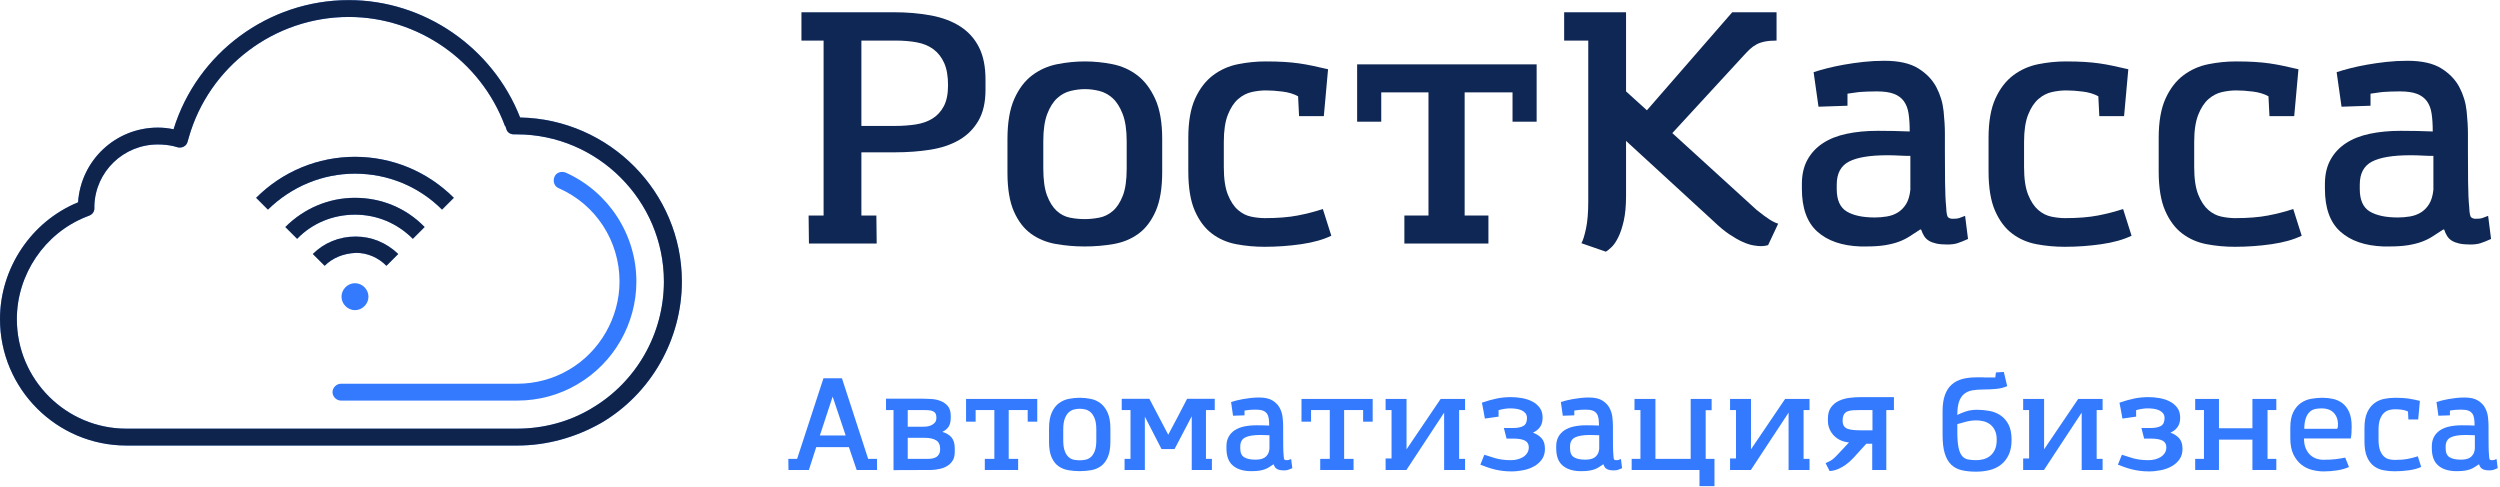 <?xml version="1.0" encoding="UTF-8" standalone="no"?>
<!DOCTYPE svg PUBLIC "-//W3C//DTD SVG 1.1//EN" "http://www.w3.org/Graphics/SVG/1.1/DTD/svg11.dtd">
<svg width="100%" height="100%" viewBox="0 0 1700 331" version="1.1" xmlns="http://www.w3.org/2000/svg" xmlns:xlink="http://www.w3.org/1999/xlink" xml:space="preserve" xmlns:serif="http://www.serif.com/" style="fill-rule:evenodd;clip-rule:evenodd;stroke-linejoin:round;stroke-miterlimit:2;">
    <g transform="matrix(0.794,0,0,0.794,0,-40.296)">
        <g>
            <g>
                <g>
                    <g>
                        <g>
                            <path d="M443.031,393.82L291.987,393.82C288.139,393.82 284.771,390.453 284.771,386.605C284.771,382.756 288.139,379.389 291.987,379.389L443.031,379.389C458.905,379.389 474.298,375.06 487.286,367.363C513.743,351.97 530.579,322.627 530.579,291.841C530.579,257.207 510.376,225.94 478.628,211.99C474.779,210.547 473.336,206.217 474.779,202.369C476.222,198.521 480.552,197.078 484.4,198.521C520.959,214.876 545.01,251.434 545.01,291.841C545.01,327.919 525.769,361.591 494.502,379.87C479.109,389.01 461.31,393.82 443.031,393.82Z" style="fill:rgb(51,122,255);fill-rule:nonzero;"/>
                        </g>
                    </g>
                </g>
            </g>
            <g id="XMLID_281_">
                <g>
                    <g>
                        <g>
                            <path d="M315.558,304.829C315.558,298.576 310.266,293.284 304.013,293.284C297.759,293.284 292.468,298.576 292.468,304.829C292.468,311.082 297.759,316.374 304.013,316.374C310.266,316.374 315.558,311.082 315.558,304.829Z" style="fill:rgb(51,122,255);fill-rule:nonzero;"/>
                        </g>
                    </g>
                </g>
            </g>
            <g>
                <g>
                    <g>
                        <g>
                            <g>
                                <path d="M443.031,432.303L108.232,432.303C48.584,432.303 0,383.718 0,324.07C0,280.296 26.938,240.371 66.864,224.015C69.269,187.938 99.093,160.038 135.17,160.038C139.981,160.038 144.31,160.519 148.639,161.481C168.843,96.061 229.934,50.844 298.721,50.844C363.18,50.844 421.866,91.25 445.436,151.38C521.921,152.823 583.974,215.357 583.974,291.841C583.974,341.387 557.517,388.048 514.705,413.061C492.578,425.568 468.045,432.303 443.031,432.303ZM135.17,174.469C105.827,174.469 81.776,197.559 80.814,226.902L80.814,229.307C80.814,232.193 78.889,234.598 76.003,235.56L73.598,236.522C38.483,250.472 14.431,285.588 14.431,324.07C14.431,376.022 56.762,417.872 108.232,417.872L442.55,417.872C465.159,417.872 487.286,412.099 506.528,400.555C545.01,377.946 568.581,336.577 568.581,291.841C568.581,222.572 511.819,165.811 442.55,165.811L440.145,165.811C437.259,165.811 434.854,164.367 433.892,161.962L432.93,159.076C432.93,159.076 432.93,158.595 432.448,158.595C411.764,102.795 357.888,65.275 298.721,65.275C235.225,65.275 178.944,107.606 161.627,168.697L160.665,172.064C159.703,175.912 155.855,177.836 152.006,176.874L148.639,175.912C144.31,174.95 139.981,174.469 135.17,174.469Z" style="fill:rgb(51,122,255);fill-rule:nonzero;"/>
                            </g>
                        </g>
                    </g>
                </g>
                <g id="XMLID_280_">
                    <g>
                        <g>
                            <g>
                                <path d="M278.037,278.372L267.935,268.271C277.556,258.65 290.544,253.358 304.494,253.358C318.444,253.358 330.951,258.65 341.052,268.271L330.951,278.372C323.735,271.157 314.595,267.308 304.975,267.308C293.911,267.789 284.771,271.638 278.037,278.372Z" style="fill:rgb(51,122,255);fill-rule:nonzero;"/>
                            </g>
                        </g>
                    </g>
                </g>
                <g id="XMLID_279_">
                    <g>
                        <g>
                            <g>
                                <path d="M353.559,255.283C340.09,241.814 322.773,234.598 304.013,234.598C285.252,234.598 267.454,241.814 254.466,255.283L244.365,245.181C260.239,229.307 281.404,220.167 304.013,220.167C326.621,220.167 347.787,228.826 363.661,245.181L353.559,255.283Z" style="fill:rgb(51,122,255);fill-rule:nonzero;"/>
                            </g>
                        </g>
                    </g>
                </g>
                <g id="XMLID_278_">
                    <g>
                        <g>
                            <g>
                                <path d="M378.573,230.269C358.85,210.547 332.394,199.483 304.013,199.483C276.113,199.483 249.656,210.547 229.453,230.269L219.351,220.167C241.96,197.559 272.265,185.052 304.013,185.052C335.761,185.052 366.066,197.559 388.675,220.167L378.573,230.269Z" style="fill:rgb(51,122,255);fill-rule:nonzero;"/>
                            </g>
                        </g>
                    </g>
                </g>
            </g>
            <g opacity="0.7">
                <g>
                    <g>
                        <g>
                            <g>
                                <path d="M443.031,432.303L108.232,432.303C48.584,432.303 0,383.718 0,324.07C0,280.296 26.938,240.371 66.864,224.015C69.269,187.938 99.093,160.038 135.17,160.038C139.981,160.038 144.31,160.519 148.639,161.481C168.843,96.061 229.934,50.844 298.721,50.844C363.18,50.844 421.866,91.25 445.436,151.38C521.921,152.823 583.974,215.357 583.974,291.841C583.974,341.387 557.517,388.048 514.705,413.061C492.578,425.568 468.045,432.303 443.031,432.303ZM135.17,174.469C105.827,174.469 81.776,197.559 80.814,226.902L80.814,229.307C80.814,232.193 78.889,234.598 76.003,235.56L73.598,236.522C38.483,250.472 14.431,285.588 14.431,324.07C14.431,376.022 56.762,417.872 108.232,417.872L442.55,417.872C465.159,417.872 487.286,412.099 506.528,400.555C545.01,377.946 568.581,336.577 568.581,291.841C568.581,222.572 511.819,165.811 442.55,165.811L440.145,165.811C437.259,165.811 434.854,164.367 433.892,161.962L432.93,159.076C432.93,159.076 432.93,158.595 432.448,158.595C411.764,102.795 357.888,65.275 298.721,65.275C235.225,65.275 178.944,107.606 161.627,168.697L160.665,172.064C159.703,175.912 155.855,177.836 152.006,176.874L148.639,175.912C144.31,174.95 139.981,174.469 135.17,174.469Z" style="fill-rule:nonzero;"/>
                            </g>
                        </g>
                    </g>
                </g>
                <g id="XMLID_362_">
                    <g>
                        <g>
                            <g>
                                <path d="M278.037,278.372L267.935,268.271C277.556,258.65 290.544,253.358 304.494,253.358C318.444,253.358 330.951,258.65 341.052,268.271L330.951,278.372C323.735,271.157 314.595,267.308 304.975,267.308C293.911,267.789 284.771,271.638 278.037,278.372Z" style="fill-rule:nonzero;"/>
                            </g>
                        </g>
                    </g>
                </g>
                <g id="XMLID_361_">
                    <g>
                        <g>
                            <g>
                                <path d="M353.559,255.283C340.09,241.814 322.773,234.598 304.013,234.598C285.252,234.598 267.454,241.814 254.466,255.283L244.365,245.181C260.239,229.307 281.404,220.167 304.013,220.167C326.621,220.167 347.787,228.826 363.661,245.181L353.559,255.283Z" style="fill-rule:nonzero;"/>
                            </g>
                        </g>
                    </g>
                </g>
                <g id="XMLID_277_">
                    <g>
                        <g>
                            <g>
                                <path d="M378.573,230.269C358.85,210.547 332.394,199.483 304.013,199.483C276.113,199.483 249.656,210.547 229.453,230.269L219.351,220.167C241.96,197.559 272.265,185.052 304.013,185.052C335.761,185.052 366.066,197.559 388.675,220.167L378.573,230.269Z" style="fill-rule:nonzero;"/>
                            </g>
                        </g>
                    </g>
                </g>
            </g>
        </g>
        <g transform="matrix(0.058,4.40962e-17,4.40962e-17,-0.058,673.261,262.268)">
            <path d="M226.085,3047.68L226.085,3466.18L1577.79,3466.18C1786.24,3466.18 1974.64,3450.14 2143,3418.07C2311.36,3386 2454.87,3331.49 2573.53,3254.52C2692.18,3177.56 2783.58,3075.74 2847.71,2949.07C2911.85,2822.39 2943.92,2662.85 2943.92,2470.44L2943.92,2321.32C2943.92,2135.32 2908.64,1982.19 2838.09,1861.93C2767.54,1741.67 2672.14,1647.07 2551.88,1578.12C2431.62,1509.17 2290.52,1461.87 2128.57,1436.22C1966.62,1410.56 1792.65,1397.74 1606.65,1397.74L1111.19,1397.74L1111.19,464.532L1332.46,464.532L1337.27,50.844L336.723,50.844L331.913,464.532L553.188,464.532L553.188,3047.68L226.085,3047.68ZM2390.73,2388.66C2390.73,2523.35 2371.49,2633.19 2333.01,2718.17C2294.53,2803.15 2241.61,2870.5 2174.27,2920.2C2106.92,2969.91 2025.95,3003.58 1931.35,3021.22C1836.74,3038.86 1731.72,3047.68 1616.27,3047.68L1111.19,3047.68L1111.19,1787.37L1606.65,1787.37C1715.68,1787.37 1817.5,1794.59 1912.11,1809.02C2006.71,1823.45 2089.29,1852.31 2159.84,1895.6C2230.39,1938.9 2286.51,1999.83 2328.2,2078.4C2369.89,2156.97 2390.73,2260.39 2390.73,2388.66Z" style="fill:rgb(15,39,84);fill-rule:nonzero;"/>
        </g>
        <g transform="matrix(0.058,4.40962e-17,4.40962e-17,-0.058,853.046,262.268)">
            <path d="M168.361,1590.15C168.361,1837.08 202.034,2035.91 269.378,2186.63C336.723,2337.35 424.912,2453.6 533.946,2535.38C642.981,2617.15 765.644,2671.67 901.937,2698.93C1038.23,2726.19 1175.32,2739.82 1313.22,2739.82C1447.91,2739.82 1583.4,2726.19 1719.69,2698.93C1855.99,2671.67 1977.85,2617.15 2085.28,2535.38C2192.71,2453.6 2280.9,2337.35 2349.85,2186.63C2418.79,2035.91 2453.27,1838.68 2453.27,1594.96L2453.27,1109.12C2453.27,868.599 2421.2,675.385 2357.06,529.471C2292.92,383.558 2207.94,272.119 2102.11,195.154C1996.29,118.188 1874.42,67.68 1736.53,43.628C1598.63,19.577 1455.93,7.551 1308.41,7.551C1164.1,7.551 1023,19.577 885.1,43.628C747.204,67.68 625.343,117.387 519.515,192.748C413.688,268.11 328.706,377.946 264.568,522.256C200.43,666.566 168.361,858.979 168.361,1099.5L168.361,1590.15ZM697.498,1162.03C697.498,992.065 715.937,858.177 752.816,760.367C789.696,662.557 836.997,587.195 894.721,534.282C952.445,481.368 1017.38,447.696 1089.54,433.265C1161.69,418.834 1234.65,411.618 1308.41,411.618C1378.96,411.618 1451.12,418.834 1524.87,433.265C1598.63,447.696 1665.17,480.566 1724.5,531.876C1783.83,583.187 1832.74,657.747 1871.22,755.557C1909.7,853.367 1928.94,987.254 1928.94,1157.22L1928.94,1561.29C1928.94,1728.05 1908.9,1862.73 1868.81,1965.35C1828.73,2067.97 1779.02,2145.74 1719.69,2198.66C1660.37,2251.57 1594.62,2286.85 1522.47,2304.48C1450.31,2322.12 1380.56,2330.94 1313.22,2330.94C1245.88,2330.94 1175.32,2322.12 1101.57,2304.48C1027.81,2286.85 961.264,2250.77 901.937,2196.25C842.609,2141.73 793.704,2063.97 755.222,1962.95C716.739,1861.93 697.498,1728.05 697.498,1561.29L697.498,1162.03Z" style="fill:rgb(15,39,84);fill-rule:nonzero;"/>
        </g>
        <g transform="matrix(0.058,4.40962e-17,4.40962e-17,-0.058,1004.02,262.268)">
            <path d="M1871.22,1931.68L1856.79,2225.11C1792.65,2260.39 1715.68,2283.64 1625.89,2294.86C1536.1,2306.09 1454.32,2311.7 1380.56,2311.7C1313.22,2311.7 1243.47,2303.68 1171.32,2287.65C1099.16,2271.61 1032.62,2237.14 971.686,2184.22C910.755,2131.31 860.247,2054.35 820.161,1953.33C780.075,1852.31 760.032,1718.42 760.032,1551.67L760.032,1181.27C760.032,1008.1 780.075,871.806 820.161,772.393C860.247,672.979 909.954,597.618 969.281,546.307C1028.61,494.997 1093.55,462.127 1164.1,447.696C1234.65,433.265 1302,426.049 1366.13,426.049C1555.34,426.049 1716.49,438.877 1849.57,464.532C1982.66,490.187 2106.92,522.256 2222.37,560.738L2347.44,166.292C2228.78,108.568 2080.47,66.878 1902.49,41.223C1724.5,15.568 1544.12,2.74 1361.32,2.74C1217.01,2.74 1077.51,15.568 942.824,41.223C808.135,66.878 688.679,118.99 584.455,197.559C480.231,276.127 396.05,388.368 331.913,534.282C267.775,680.195 235.706,875.013 235.706,1118.74L235.706,1609.39C235.706,1849.91 269.378,2043.92 336.723,2191.44C404.068,2338.96 492.257,2453.6 601.291,2535.38C710.325,2617.15 832.988,2671.67 969.281,2698.93C1105.57,2726.19 1241.07,2739.82 1375.75,2739.82C1481.58,2739.82 1573.78,2737.41 1652.35,2732.6C1730.92,2727.79 1803.87,2720.58 1871.22,2710.95C1938.56,2701.33 2005.91,2689.31 2073.25,2674.88C2140.6,2660.45 2215.96,2643.61 2299.34,2624.37L2236.8,1931.68L1871.22,1931.68Z" style="fill:rgb(15,39,84);fill-rule:nonzero;"/>
        </g>
        <g transform="matrix(0.058,4.40962e-17,4.40962e-17,-0.058,1149.73,262.268)">
            <path d="M572.429,1849.91L216.465,1849.91L216.465,2696.52L2866.96,2696.52L2866.96,1849.91L2510.99,1849.91L2510.99,2282.84L1803.87,2282.84L1803.87,464.532L2155.03,464.532L2155.03,50.844L913.962,50.844L913.962,464.532L1269.93,464.532L1269.93,2282.84L572.429,2282.84L572.429,1849.91Z" style="fill:rgb(15,39,84);fill-rule:nonzero;"/>
        </g>
        <g transform="matrix(0.058,4.40962e-17,4.40962e-17,-0.058,1327.86,262.268)">
            <path d="M557.998,3047.68L202.034,3047.68L202.034,3466.18L1116,3466.18L1116,2297.27L1423.86,2018.27L2684.16,3466.18L3338.37,3466.18L3338.37,3047.68C3271.02,3047.68 3213.3,3042.87 3165.2,3033.25C3117.09,3023.63 3075.4,3009.2 3040.13,2989.95C3004.85,2970.71 2972.78,2947.46 2943.92,2920.2C2915.06,2892.95 2884.59,2861.68 2852.53,2826.4L1799.06,1681.55L3044.94,546.307C3125.11,482.17 3189.25,434.868 3237.35,404.403C3285.45,373.937 3327.14,353.894 3362.42,344.274C3336.76,289.757 3311.91,236.843 3287.86,185.533C3263.81,134.223 3238.95,81.309 3213.3,26.792C3178.02,17.171 3144.35,12.361 3112.28,12.361C3077.01,12.361 3036.92,16.37 2992.02,24.387C2947.13,32.404 2895.82,49.24 2838.09,74.895C2780.37,100.55 2715.43,137.43 2643.28,185.533C2571.12,233.636 2491.75,299.377 2405.16,382.756L1116,1566.1L1116,753.152C1116,608.842 1104.77,486.98 1082.32,387.567C1059.88,288.153 1032.62,206.378 1000.55,142.24C968.479,78.102 935.609,29.999 901.937,-2.07C868.264,-34.139 840.204,-56.587 817.756,-69.415L456.981,55.654C479.429,94.137 501.878,165.49 524.326,269.714C546.774,373.937 557.998,507.825 557.998,671.376L557.998,3047.68Z" style="fill:rgb(15,39,84);fill-rule:nonzero;"/>
        </g>
        <g transform="matrix(0.058,4.40962e-17,4.40962e-17,-0.058,1532.85,262.268)">
            <path d="M2308.96,584.79C2312.16,501.411 2321.78,452.506 2337.82,438.075C2353.85,423.644 2376.3,416.429 2405.16,416.429C2450.06,416.429 2481.33,419.635 2498.97,426.049C2516.6,432.463 2546.27,443.687 2587.96,459.722L2631.25,118.188C2567.11,89.326 2515,68.482 2474.91,55.654C2434.83,42.826 2384.32,36.413 2323.39,36.413C2259.25,36.413 2205.53,41.223 2162.24,50.844C2118.95,60.464 2082.87,74.094 2054.01,91.731C2025.15,109.369 2001.9,131.818 1984.26,159.076C1966.62,186.335 1951.39,219.205 1938.56,257.688L1924.13,257.688C1866.41,219.205 1813.49,184.731 1765.39,154.266C1717.29,123.8 1665.17,98.145 1609.06,77.3C1552.93,56.456 1486.39,39.62 1409.43,26.792C1332.46,13.964 1236.25,7.551 1120.81,7.551L1043.84,7.551C771.256,17.171 558.8,90.128 406.473,226.421C254.146,362.713 177.982,573.566 177.982,858.979L177.982,931.134C177.982,1069.03 205.241,1187.68 259.758,1287.1C314.275,1386.51 390.438,1468.29 488.248,1532.42C586.058,1596.56 703.911,1643.06 841.807,1671.92C979.703,1700.79 1132.03,1715.22 1298.79,1715.22C1382.17,1715.22 1463.14,1714.41 1541.71,1712.81C1620.28,1711.21 1696.44,1708.8 1770.2,1705.6C1770.2,1808.22 1764.59,1896.41 1753.37,1970.16C1742.14,2043.92 1718.89,2104.85 1683.62,2152.96C1648.34,2201.06 1599.43,2237.14 1536.9,2261.19C1474.37,2285.24 1390.18,2297.27 1284.36,2297.27C1229.84,2297.27 1185.75,2296.47 1152.07,2294.86C1118.4,2293.26 1087.13,2291.66 1058.27,2290.05C1029.41,2288.45 999.747,2285.24 969.281,2280.43C938.816,2275.62 899.531,2270.01 851.428,2263.6L851.428,2085.61L423.309,2071.18L351.154,2581.08C408.878,2600.32 475.421,2619.56 550.783,2638.8C626.144,2658.04 708.722,2675.68 798.514,2691.71C888.307,2707.75 983.712,2721.38 1084.73,2732.6C1185.75,2743.83 1289.17,2749.44 1395,2749.44C1609.86,2749.44 1777.42,2711.76 1897.67,2636.39C2017.93,2561.03 2106.92,2468.03 2164.65,2357.4C2222.37,2246.76 2257.65,2129.71 2270.47,2006.24C2283.3,1882.78 2289.72,1772.94 2289.72,1676.74L2289.72,1412.17C2289.72,1264.65 2290.52,1113.12 2292.12,957.591C2293.72,802.057 2299.34,677.79 2308.96,584.79ZM1779.82,1344.82C1725.3,1344.82 1669.99,1346.42 1613.87,1349.63C1557.75,1352.84 1500.82,1354.44 1443.1,1354.44C1183.34,1354.44 993.333,1323.17 873.075,1260.64C752.816,1198.11 692.687,1085.06 692.687,921.513L692.687,854.168C692.687,693.824 741.592,583.988 839.402,524.661C937.212,465.334 1075.91,435.67 1255.5,435.67C1313.22,435.67 1371.75,440.48 1431.07,450.101C1490.4,459.722 1544.12,478.963 1592.22,507.825C1640.32,536.687 1681.21,577.575 1714.88,630.488C1748.55,683.402 1770.2,754.755 1779.82,844.548L1779.82,1344.82Z" style="fill:rgb(15,39,84);fill-rule:nonzero;"/>
        </g>
        <g transform="matrix(0.058,4.40962e-17,4.40962e-17,-0.058,1689.37,262.268)">
            <path d="M1871.22,1931.68L1856.79,2225.11C1792.65,2260.39 1715.68,2283.64 1625.89,2294.86C1536.1,2306.09 1454.32,2311.7 1380.56,2311.7C1313.22,2311.7 1243.47,2303.68 1171.32,2287.65C1099.16,2271.61 1032.62,2237.14 971.686,2184.22C910.755,2131.31 860.247,2054.35 820.161,1953.33C780.075,1852.31 760.032,1718.42 760.032,1551.67L760.032,1181.27C760.032,1008.1 780.075,871.806 820.161,772.393C860.247,672.979 909.954,597.618 969.281,546.307C1028.61,494.997 1093.55,462.127 1164.1,447.696C1234.65,433.265 1302,426.049 1366.13,426.049C1555.34,426.049 1716.49,438.877 1849.57,464.532C1982.66,490.187 2106.92,522.256 2222.37,560.738L2347.44,166.292C2228.78,108.568 2080.47,66.878 1902.49,41.223C1724.5,15.568 1544.12,2.74 1361.32,2.74C1217.01,2.74 1077.51,15.568 942.824,41.223C808.135,66.878 688.679,118.99 584.455,197.559C480.231,276.127 396.05,388.368 331.913,534.282C267.775,680.195 235.706,875.013 235.706,1118.74L235.706,1609.39C235.706,1849.91 269.378,2043.92 336.723,2191.44C404.068,2338.96 492.257,2453.6 601.291,2535.38C710.325,2617.15 832.988,2671.67 969.281,2698.93C1105.57,2726.19 1241.07,2739.82 1375.75,2739.82C1481.58,2739.82 1573.78,2737.41 1652.35,2732.6C1730.92,2727.79 1803.87,2720.58 1871.22,2710.95C1938.56,2701.33 2005.91,2689.31 2073.25,2674.88C2140.6,2660.45 2215.96,2643.61 2299.34,2624.37L2236.8,1931.68L1871.22,1931.68Z" style="fill:rgb(15,39,84);fill-rule:nonzero;"/>
        </g>
        <g transform="matrix(0.058,4.40962e-17,4.40962e-17,-0.058,1835.08,262.268)">
            <path d="M1871.22,1931.68L1856.79,2225.11C1792.65,2260.39 1715.68,2283.64 1625.89,2294.86C1536.1,2306.09 1454.32,2311.7 1380.56,2311.7C1313.22,2311.7 1243.47,2303.68 1171.32,2287.65C1099.16,2271.61 1032.62,2237.14 971.686,2184.22C910.755,2131.31 860.247,2054.35 820.161,1953.33C780.075,1852.31 760.032,1718.42 760.032,1551.67L760.032,1181.27C760.032,1008.1 780.075,871.806 820.161,772.393C860.247,672.979 909.954,597.618 969.281,546.307C1028.61,494.997 1093.55,462.127 1164.1,447.696C1234.65,433.265 1302,426.049 1366.13,426.049C1555.34,426.049 1716.49,438.877 1849.57,464.532C1982.66,490.187 2106.92,522.256 2222.37,560.738L2347.44,166.292C2228.78,108.568 2080.47,66.878 1902.49,41.223C1724.5,15.568 1544.12,2.74 1361.32,2.74C1217.01,2.74 1077.51,15.568 942.824,41.223C808.135,66.878 688.679,118.99 584.455,197.559C480.231,276.127 396.05,388.368 331.913,534.282C267.775,680.195 235.706,875.013 235.706,1118.74L235.706,1609.39C235.706,1849.91 269.378,2043.92 336.723,2191.44C404.068,2338.96 492.257,2453.6 601.291,2535.38C710.325,2617.15 832.988,2671.67 969.281,2698.93C1105.57,2726.19 1241.07,2739.82 1375.75,2739.82C1481.58,2739.82 1573.78,2737.41 1652.35,2732.6C1730.92,2727.79 1803.87,2720.58 1871.22,2710.95C1938.56,2701.33 2005.91,2689.31 2073.25,2674.88C2140.6,2660.45 2215.96,2643.61 2299.34,2624.37L2236.8,1931.68L1871.22,1931.68Z" style="fill:rgb(15,39,84);fill-rule:nonzero;"/>
        </g>
        <g transform="matrix(0.058,4.40962e-17,4.40962e-17,-0.058,1980.79,262.268)">
            <path d="M2308.96,584.79C2312.16,501.411 2321.78,452.506 2337.82,438.075C2353.85,423.644 2376.3,416.429 2405.16,416.429C2450.06,416.429 2481.33,419.635 2498.97,426.049C2516.6,432.463 2546.27,443.687 2587.96,459.722L2631.25,118.188C2567.11,89.326 2515,68.482 2474.91,55.654C2434.83,42.826 2384.32,36.413 2323.39,36.413C2259.25,36.413 2205.53,41.223 2162.24,50.844C2118.95,60.464 2082.87,74.094 2054.01,91.731C2025.15,109.369 2001.9,131.818 1984.26,159.076C1966.62,186.335 1951.39,219.205 1938.56,257.688L1924.13,257.688C1866.41,219.205 1813.49,184.731 1765.39,154.266C1717.29,123.8 1665.17,98.145 1609.06,77.3C1552.93,56.456 1486.39,39.62 1409.43,26.792C1332.46,13.964 1236.25,7.551 1120.81,7.551L1043.84,7.551C771.256,17.171 558.8,90.128 406.473,226.421C254.146,362.713 177.982,573.566 177.982,858.979L177.982,931.134C177.982,1069.03 205.241,1187.68 259.758,1287.1C314.275,1386.51 390.438,1468.29 488.248,1532.42C586.058,1596.56 703.911,1643.06 841.807,1671.92C979.703,1700.79 1132.03,1715.22 1298.79,1715.22C1382.17,1715.22 1463.14,1714.41 1541.71,1712.81C1620.28,1711.21 1696.44,1708.8 1770.2,1705.6C1770.2,1808.22 1764.59,1896.41 1753.37,1970.16C1742.14,2043.92 1718.89,2104.85 1683.62,2152.96C1648.34,2201.06 1599.43,2237.14 1536.9,2261.19C1474.37,2285.24 1390.18,2297.27 1284.36,2297.27C1229.84,2297.27 1185.75,2296.47 1152.07,2294.86C1118.4,2293.26 1087.13,2291.66 1058.27,2290.05C1029.41,2288.45 999.747,2285.24 969.281,2280.43C938.816,2275.62 899.531,2270.01 851.428,2263.6L851.428,2085.61L423.309,2071.18L351.154,2581.08C408.878,2600.32 475.421,2619.56 550.783,2638.8C626.144,2658.04 708.722,2675.68 798.514,2691.71C888.307,2707.75 983.712,2721.38 1084.73,2732.6C1185.75,2743.83 1289.17,2749.44 1395,2749.44C1609.86,2749.44 1777.42,2711.76 1897.67,2636.39C2017.93,2561.03 2106.92,2468.03 2164.65,2357.4C2222.37,2246.76 2257.65,2129.71 2270.47,2006.24C2283.3,1882.78 2289.72,1772.94 2289.72,1676.74L2289.72,1412.17C2289.72,1264.65 2290.52,1113.12 2292.12,957.591C2293.72,802.057 2299.34,677.79 2308.96,584.79ZM1779.82,1344.82C1725.3,1344.82 1669.99,1346.42 1613.87,1349.63C1557.75,1352.84 1500.82,1354.44 1443.1,1354.44C1183.34,1354.44 993.333,1323.17 873.075,1260.64C752.816,1198.11 692.687,1085.06 692.687,921.513L692.687,854.168C692.687,693.824 741.592,583.988 839.402,524.661C937.212,465.334 1075.91,435.67 1255.5,435.67C1313.22,435.67 1371.75,440.48 1431.07,450.101C1490.4,459.722 1544.12,478.963 1592.22,507.825C1640.32,536.687 1681.21,577.575 1714.88,630.488C1748.55,683.402 1770.2,754.755 1779.82,844.548L1779.82,1344.82Z" style="fill:rgb(15,39,84);fill-rule:nonzero;"/>
        </g>
        <g transform="matrix(0.023,1.78617e-17,1.78617e-17,-0.023,673.261,454.427)">
            <path d="M86.586,50.844L81.776,464.532L408.878,464.532L1390.18,3466.18L2078.06,3466.18L3054.56,464.532L3381.66,464.532L3386.47,50.844L2626.44,50.844L2337.82,902.272L1120.81,902.272L846.618,50.844L86.586,50.844ZM1731.72,2783.11L1255.5,1335.2L2217.56,1335.2L1731.72,2783.11Z" style="fill:rgb(51,122,255);fill-rule:nonzero;"/>
        </g>
        <g transform="matrix(0.023,1.78617e-17,1.78617e-17,-0.023,754.389,454.427)">
            <path d="M192.413,2282.84L192.413,2706.14L1563.36,2706.14C1659.56,2706.14 1767.8,2702.14 1888.05,2694.12C2008.31,2686.1 2121.36,2661.25 2227.18,2619.56C2333.01,2577.87 2422,2514.53 2494.16,2429.55C2566.31,2344.57 2602.39,2223.51 2602.39,2066.37L2602.39,2008.65C2602.39,1861.13 2576.73,1747.29 2525.42,1667.11C2474.11,1586.94 2395.54,1521.2 2289.72,1469.89C2440.44,1424.99 2555.09,1355.24 2633.66,1260.64C2712.22,1166.04 2751.51,1030.55 2751.51,854.168L2751.51,719.479C2751.51,591.204 2725.85,485.377 2674.54,401.998C2623.23,318.619 2555.09,251.274 2470.1,199.964C2385.12,148.654 2289.72,111.775 2183.89,89.326C2078.06,66.878 1972.24,54.051 1866.41,50.844L471.412,46.033L471.412,2282.84L192.413,2282.84ZM2207.94,830.117C2207.94,984.047 2158.23,1092.28 2058.82,1154.81C1959.41,1217.35 1816.7,1248.62 1630.7,1248.62L1000.55,1248.62L1000.55,464.532L1731.72,464.532C1795.86,464.532 1856.79,469.342 1914.51,478.963C1972.24,488.584 2022.74,507.023 2066.04,534.282C2109.33,561.54 2143.8,599.221 2169.46,647.324C2195.11,695.428 2207.94,756.358 2207.94,830.117ZM2068.44,1999.03C2068.44,2069.58 2055.61,2124.1 2029.96,2162.58C2004.3,2201.06 1968.23,2229.12 1921.73,2246.76C1875.23,2264.4 1819.91,2274.82 1755.77,2278.03C1691.63,2281.23 1621.08,2282.84 1544.12,2282.84L1000.55,2282.84L1000.55,1662.3L1563.36,1662.3C1585.81,1662.3 1625.09,1663.91 1681.21,1667.11C1737.33,1670.32 1794.25,1683.15 1851.98,1705.6C1909.7,1728.05 1960.21,1761.72 2003.5,1806.61C2046.8,1851.51 2068.44,1915.65 2068.44,1999.03Z" style="fill:rgb(51,122,255);fill-rule:nonzero;"/>
        </g>
        <g transform="matrix(0.023,1.78617e-17,1.78617e-17,-0.023,822.388,454.427)">
            <path d="M572.429,1849.91L216.465,1849.91L216.465,2696.52L2866.96,2696.52L2866.96,1849.91L2510.99,1849.91L2510.99,2282.84L1803.87,2282.84L1803.87,464.532L2155.03,464.532L2155.03,50.844L913.962,50.844L913.962,464.532L1269.93,464.532L1269.93,2282.84L572.429,2282.84L572.429,1849.91Z" style="fill:rgb(51,122,255);fill-rule:nonzero;"/>
        </g>
        <g transform="matrix(0.023,1.78617e-17,1.78617e-17,-0.023,894.539,454.427)">
            <path d="M168.361,1590.15C168.361,1837.08 202.034,2035.91 269.378,2186.63C336.723,2337.35 424.912,2453.6 533.946,2535.38C642.981,2617.15 765.644,2671.67 901.937,2698.93C1038.23,2726.19 1175.32,2739.82 1313.22,2739.82C1447.91,2739.82 1583.4,2726.19 1719.69,2698.93C1855.99,2671.67 1977.85,2617.15 2085.28,2535.38C2192.71,2453.6 2280.9,2337.35 2349.85,2186.63C2418.79,2035.91 2453.27,1838.68 2453.27,1594.96L2453.27,1109.12C2453.27,868.599 2421.2,675.385 2357.06,529.471C2292.92,383.558 2207.94,272.119 2102.11,195.154C1996.29,118.188 1874.42,67.68 1736.53,43.628C1598.63,19.577 1455.93,7.551 1308.41,7.551C1164.1,7.551 1023,19.577 885.1,43.628C747.204,67.68 625.343,117.387 519.515,192.748C413.688,268.11 328.706,377.946 264.568,522.256C200.43,666.566 168.361,858.979 168.361,1099.5L168.361,1590.15ZM697.498,1162.03C697.498,992.065 715.937,858.177 752.816,760.367C789.696,662.557 836.997,587.195 894.721,534.282C952.445,481.368 1017.38,447.696 1089.54,433.265C1161.69,418.834 1234.65,411.618 1308.41,411.618C1378.96,411.618 1451.12,418.834 1524.87,433.265C1598.63,447.696 1665.17,480.566 1724.5,531.876C1783.83,583.187 1832.74,657.747 1871.22,755.557C1909.7,853.367 1928.94,987.254 1928.94,1157.22L1928.94,1561.29C1928.94,1728.05 1908.9,1862.73 1868.81,1965.35C1828.73,2067.97 1779.02,2145.74 1719.69,2198.66C1660.37,2251.57 1594.62,2286.85 1522.47,2304.48C1450.31,2322.12 1380.56,2330.94 1313.22,2330.94C1245.88,2330.94 1175.32,2322.12 1101.57,2304.48C1027.81,2286.85 961.264,2250.77 901.937,2196.25C842.609,2141.73 793.704,2063.97 755.222,1962.95C716.739,1861.93 697.498,1728.05 697.498,1561.29L697.498,1162.03Z" style="fill:rgb(51,122,255);fill-rule:nonzero;"/>
        </g>
        <g transform="matrix(0.023,1.78617e-17,1.78617e-17,-0.023,955.694,454.427)">
            <path d="M3679.9,2701.33L3679.9,2282.84L3352.8,2282.84L3352.8,464.532L3574.07,464.532L3574.07,50.844L2823.66,50.844L2823.66,2051.94L2183.89,830.117L1698.05,830.117L1077.51,2037.51L1077.51,50.844L322.292,50.844L322.292,464.532L543.567,464.532L543.567,2282.84L216.465,2282.84L216.465,2701.33L1245.88,2701.33L1948.18,1364.06C2066.84,1585.34 2184.69,1807.41 2301.74,2030.29C2418.79,2253.17 2535.04,2476.85 2650.49,2701.33L3679.9,2701.33Z" style="fill:rgb(51,122,255);fill-rule:nonzero;"/>
        </g>
        <g transform="matrix(0.023,1.78617e-17,1.78617e-17,-0.023,1046.25,454.427)">
            <path d="M2308.96,584.79C2312.16,501.411 2321.78,452.506 2337.82,438.075C2353.85,423.644 2376.3,416.429 2405.16,416.429C2450.06,416.429 2481.33,419.635 2498.97,426.049C2516.6,432.463 2546.27,443.687 2587.96,459.722L2631.25,118.188C2567.11,89.326 2515,68.482 2474.91,55.654C2434.83,42.826 2384.32,36.413 2323.39,36.413C2259.25,36.413 2205.53,41.223 2162.24,50.844C2118.95,60.464 2082.87,74.094 2054.01,91.731C2025.15,109.369 2001.9,131.818 1984.26,159.076C1966.62,186.335 1951.39,219.205 1938.56,257.688L1924.13,257.688C1866.41,219.205 1813.49,184.731 1765.39,154.266C1717.29,123.8 1665.17,98.145 1609.06,77.3C1552.93,56.456 1486.39,39.62 1409.43,26.792C1332.46,13.964 1236.25,7.551 1120.81,7.551L1043.84,7.551C771.256,17.171 558.8,90.128 406.473,226.421C254.146,362.713 177.982,573.566 177.982,858.979L177.982,931.134C177.982,1069.03 205.241,1187.68 259.758,1287.1C314.275,1386.51 390.438,1468.29 488.248,1532.42C586.058,1596.56 703.911,1643.06 841.807,1671.92C979.703,1700.79 1132.03,1715.22 1298.79,1715.22C1382.17,1715.22 1463.14,1714.41 1541.71,1712.81C1620.28,1711.21 1696.44,1708.8 1770.2,1705.6C1770.2,1808.22 1764.59,1896.41 1753.37,1970.16C1742.14,2043.92 1718.89,2104.85 1683.62,2152.96C1648.34,2201.06 1599.43,2237.14 1536.9,2261.19C1474.37,2285.24 1390.18,2297.27 1284.36,2297.27C1229.84,2297.27 1185.75,2296.47 1152.07,2294.86C1118.4,2293.26 1087.13,2291.66 1058.27,2290.05C1029.41,2288.45 999.747,2285.24 969.281,2280.43C938.816,2275.62 899.531,2270.01 851.428,2263.6L851.428,2085.61L423.309,2071.18L351.154,2581.08C408.878,2600.32 475.421,2619.56 550.783,2638.8C626.144,2658.04 708.722,2675.68 798.514,2691.71C888.307,2707.75 983.712,2721.38 1084.73,2732.6C1185.75,2743.83 1289.17,2749.44 1395,2749.44C1609.86,2749.44 1777.42,2711.76 1897.67,2636.39C2017.93,2561.03 2106.92,2468.03 2164.65,2357.4C2222.37,2246.76 2257.65,2129.71 2270.47,2006.24C2283.3,1882.78 2289.72,1772.94 2289.72,1676.74L2289.72,1412.17C2289.72,1264.65 2290.52,1113.12 2292.12,957.591C2293.72,802.057 2299.34,677.79 2308.96,584.79ZM1779.82,1344.82C1725.3,1344.82 1669.99,1346.42 1613.87,1349.63C1557.75,1352.84 1500.82,1354.44 1443.1,1354.44C1183.34,1354.44 993.333,1323.17 873.075,1260.64C752.816,1198.11 692.687,1085.06 692.687,921.513L692.687,854.168C692.687,693.824 741.592,583.988 839.402,524.661C937.212,465.334 1075.91,435.67 1255.5,435.67C1313.22,435.67 1371.75,440.48 1431.07,450.101C1490.4,459.722 1544.12,478.963 1592.22,507.825C1640.32,536.687 1681.21,577.575 1714.88,630.488C1748.55,683.402 1770.2,754.755 1779.82,844.548L1779.82,1344.82Z" style="fill:rgb(51,122,255);fill-rule:nonzero;"/>
        </g>
        <g transform="matrix(0.023,1.78617e-17,1.78617e-17,-0.023,1109.65,454.427)">
            <path d="M572.429,1849.91L216.465,1849.91L216.465,2696.52L2866.96,2696.52L2866.96,1849.91L2510.99,1849.91L2510.99,2282.84L1803.87,2282.84L1803.87,464.532L2155.03,464.532L2155.03,50.844L913.962,50.844L913.962,464.532L1269.93,464.532L1269.93,2282.84L572.429,2282.84L572.429,1849.91Z" style="fill:rgb(51,122,255);fill-rule:nonzero;"/>
        </g>
        <g transform="matrix(0.023,1.78617e-17,1.78617e-17,-0.023,1181.8,454.427)">
            <path d="M2948.73,2282.84L2948.73,464.532L3170.01,464.532L3170.01,50.844L2390.73,50.844L2390.73,2186.63L986.117,50.844L211.654,50.844L211.654,478.963L432.93,478.963L432.93,2282.84L211.654,2282.84L211.654,2696.52L990.928,2696.52L990.928,820.496L2260.85,2696.52L3170.01,2696.52L3170.01,2282.84L2948.73,2282.84Z" style="fill:rgb(51,122,255);fill-rule:nonzero;"/>
        </g>
        <g transform="matrix(0.023,1.78617e-17,1.78617e-17,-0.023,1263.71,454.427)">
            <path d="M2583.15,834.927C2583.15,684.204 2546.27,555.928 2472.51,450.101C2398.75,344.274 2302.54,257.688 2183.89,190.343C2065.23,122.999 1931.35,74.094 1782.23,43.628C1633.11,13.163 1484.79,-2.07 1337.27,-2.07C1212.2,-2.07 1095.95,5.146 988.522,19.577C881.092,34.008 780.075,53.249 685.472,77.3C590.869,101.352 501.878,128.611 418.499,159.076C335.12,189.541 254.947,219.205 177.982,248.067L327.102,618.462C394.447,599.221 461.791,577.575 529.136,553.523C596.481,529.471 668.636,507.023 745.601,486.178C822.566,465.334 907.549,448.497 1000.55,435.67C1093.55,422.842 1199.38,416.429 1318.03,416.429C1398.2,416.429 1477.57,426.049 1556.14,445.291C1634.71,464.532 1705.26,493.394 1767.8,531.876C1830.33,570.359 1881.64,620.066 1921.73,680.997C1961.81,741.927 1981.86,814.082 1981.86,897.461C1981.86,1009.7 1935.36,1091.48 1842.36,1142.79C1749.36,1194.1 1603.44,1219.75 1404.62,1219.75L1154.48,1219.75L1053.46,1614.2L1399.81,1614.2C1563.36,1614.2 1690.03,1639.86 1779.82,1691.17C1869.61,1742.48 1914.51,1840.29 1914.51,1984.6C1914.51,2058.35 1895.27,2118.48 1856.79,2164.98C1818.3,2211.48 1768.6,2248.36 1707.67,2275.62C1646.74,2302.88 1578.59,2321.32 1503.23,2330.94C1427.87,2340.56 1351.7,2345.37 1274.74,2345.37C1226.63,2345.37 1163.3,2339.76 1084.73,2328.53C1006.16,2317.31 929.997,2300.47 856.238,2278.03L856.238,2037.51L346.344,1965.35C330.309,2064.77 312.671,2163.38 293.43,2261.19C274.189,2359 254.947,2457.61 235.706,2557.03C440.947,2627.58 626.946,2679.69 793.704,2713.36C960.462,2747.03 1133.63,2763.87 1313.22,2763.87C1447.91,2763.87 1585,2751.84 1724.5,2727.79C1864,2703.74 1990.67,2662.85 2104.52,2605.13C2218.36,2547.4 2312.16,2469.64 2385.92,2371.83C2459.68,2274.02 2496.56,2149.75 2496.56,1999.03C2496.56,1854.72 2463.69,1737.66 2397.95,1647.87C2332.21,1558.08 2244.82,1489.13 2135.79,1441.03C2280.1,1386.51 2390.73,1313.56 2467.7,1222.16C2544.66,1130.76 2583.15,1001.69 2583.15,834.927Z" style="fill:rgb(51,122,255);fill-rule:nonzero;"/>
        </g>
        <g transform="matrix(0.023,1.78617e-17,1.78617e-17,-0.023,1328.68,454.427)">
            <path d="M2308.96,584.79C2312.16,501.411 2321.78,452.506 2337.82,438.075C2353.85,423.644 2376.3,416.429 2405.16,416.429C2450.06,416.429 2481.33,419.635 2498.97,426.049C2516.6,432.463 2546.27,443.687 2587.96,459.722L2631.25,118.188C2567.11,89.326 2515,68.482 2474.91,55.654C2434.83,42.826 2384.32,36.413 2323.39,36.413C2259.25,36.413 2205.53,41.223 2162.24,50.844C2118.95,60.464 2082.87,74.094 2054.01,91.731C2025.15,109.369 2001.9,131.818 1984.26,159.076C1966.62,186.335 1951.39,219.205 1938.56,257.688L1924.13,257.688C1866.41,219.205 1813.49,184.731 1765.39,154.266C1717.29,123.8 1665.17,98.145 1609.06,77.3C1552.93,56.456 1486.39,39.62 1409.43,26.792C1332.46,13.964 1236.25,7.551 1120.81,7.551L1043.84,7.551C771.256,17.171 558.8,90.128 406.473,226.421C254.146,362.713 177.982,573.566 177.982,858.979L177.982,931.134C177.982,1069.03 205.241,1187.68 259.758,1287.1C314.275,1386.51 390.438,1468.29 488.248,1532.42C586.058,1596.56 703.911,1643.06 841.807,1671.92C979.703,1700.79 1132.03,1715.22 1298.79,1715.22C1382.17,1715.22 1463.14,1714.41 1541.71,1712.81C1620.28,1711.21 1696.44,1708.8 1770.2,1705.6C1770.2,1808.22 1764.59,1896.41 1753.37,1970.16C1742.14,2043.92 1718.89,2104.85 1683.62,2152.96C1648.34,2201.06 1599.43,2237.14 1536.9,2261.19C1474.37,2285.24 1390.18,2297.27 1284.36,2297.27C1229.84,2297.27 1185.75,2296.47 1152.07,2294.86C1118.4,2293.26 1087.13,2291.66 1058.27,2290.05C1029.41,2288.45 999.747,2285.24 969.281,2280.43C938.816,2275.62 899.531,2270.01 851.428,2263.6L851.428,2085.61L423.309,2071.18L351.154,2581.08C408.878,2600.32 475.421,2619.56 550.783,2638.8C626.144,2658.04 708.722,2675.68 798.514,2691.71C888.307,2707.75 983.712,2721.38 1084.73,2732.6C1185.75,2743.83 1289.17,2749.44 1395,2749.44C1609.86,2749.44 1777.42,2711.76 1897.67,2636.39C2017.93,2561.03 2106.92,2468.03 2164.65,2357.4C2222.37,2246.76 2257.65,2129.71 2270.47,2006.24C2283.3,1882.78 2289.72,1772.94 2289.72,1676.74L2289.72,1412.17C2289.72,1264.65 2290.52,1113.12 2292.12,957.591C2293.72,802.057 2299.34,677.79 2308.96,584.79ZM1779.82,1344.82C1725.3,1344.82 1669.99,1346.42 1613.87,1349.63C1557.75,1352.84 1500.82,1354.44 1443.1,1354.44C1183.34,1354.44 993.333,1323.17 873.075,1260.64C752.816,1198.11 692.687,1085.06 692.687,921.513L692.687,854.168C692.687,693.824 741.592,583.988 839.402,524.661C937.212,465.334 1075.91,435.67 1255.5,435.67C1313.22,435.67 1371.75,440.48 1431.07,450.101C1490.4,459.722 1544.12,478.963 1592.22,507.825C1640.32,536.687 1681.21,577.575 1714.88,630.488C1748.55,683.402 1770.2,754.755 1779.82,844.548L1779.82,1344.82Z" style="fill:rgb(51,122,255);fill-rule:nonzero;"/>
        </g>
        <g transform="matrix(0.023,1.78617e-17,1.78617e-17,-0.023,1392.08,454.427)">
            <path d="M3314.32,-550.447L2756.32,-550.447L2756.32,50.844L230.896,50.844L230.896,464.532L557.998,464.532L557.998,2282.84L336.723,2282.84L336.723,2696.52L1116,2696.52L1116,464.532L2429.22,464.532L2429.22,2696.52L3208.49,2696.52L3208.49,2278.03L2987.21,2278.03L2987.21,464.532L3314.32,464.532L3314.32,-550.447Z" style="fill:rgb(51,122,255);fill-rule:nonzero;"/>
        </g>
        <g transform="matrix(0.023,1.78617e-17,1.78617e-17,-0.023,1476.8,454.427)">
            <path d="M2948.73,2282.84L2948.73,464.532L3170.01,464.532L3170.01,50.844L2390.73,50.844L2390.73,2186.63L986.117,50.844L211.654,50.844L211.654,478.963L432.93,478.963L432.93,2282.84L211.654,2282.84L211.654,2696.52L990.928,2696.52L990.928,820.496L2260.85,2696.52L3170.01,2696.52L3170.01,2282.84L2948.73,2282.84Z" style="fill:rgb(51,122,255);fill-rule:nonzero;"/>
        </g>
        <g transform="matrix(0.023,1.78617e-17,1.78617e-17,-0.023,1558.71,454.427)">
            <path d="M2467.7,2282.84L2467.7,50.844L1943.37,50.844L1943.37,1027.34L1722.1,1027.34L1245.88,503.015C1143.26,393.98 1045.44,307.395 952.445,243.257C859.445,179.119 774.463,130.214 697.498,96.542C620.532,62.87 552.386,40.421 493.059,29.197C433.731,17.973 388.033,12.361 355.964,12.361L206.844,305.791C251.741,325.032 308.663,352.291 377.611,387.567C446.559,422.842 532.343,494.997 634.963,604.031L1077.51,1075.44C974.893,1085.06 876.281,1109.92 781.678,1150C687.075,1190.09 603.696,1245.41 531.541,1315.96C459.386,1386.51 401.662,1469.89 358.369,1566.1C315.076,1662.3 293.43,1771.34 293.43,1893.2L293.43,1960.54C293.43,2136.92 331.913,2278.03 408.878,2383.85C485.843,2489.68 584.455,2570.65 704.713,2626.77C824.971,2682.89 956.454,2719.77 1099.16,2737.41C1241.87,2755.05 1380.56,2763.87 1515.25,2763.87L2751.51,2763.87L2751.51,2282.84L2467.7,2282.84ZM841.807,1883.58C841.807,1806.61 856.238,1744.08 885.1,1695.98C913.962,1647.87 958.057,1611.8 1017.38,1587.74C1076.71,1563.69 1152.07,1547.66 1243.47,1539.64C1334.87,1531.62 1441.5,1527.61 1563.36,1527.61L1952.99,1527.61L1952.99,2282.84L1539.31,2282.84C1423.86,2282.84 1322.84,2280.43 1236.25,2275.62C1149.67,2270.81 1077.51,2256.38 1019.79,2232.33C962.066,2208.28 917.971,2168.99 887.506,2114.47C857.04,2059.96 841.807,1982.99 841.807,1883.58Z" style="fill:rgb(51,122,255);fill-rule:nonzero;"/>
        </g>
        <g transform="matrix(0.023,1.78617e-17,1.78617e-17,-0.023,1659.14,454.427)">
            <path d="M1702.86,3047.68C1548.93,3047.68 1412.63,3036.45 1293.98,3014.01C1175.32,2991.56 1075.11,2945.86 993.333,2876.91C911.557,2807.96 849.825,2711.76 808.135,2588.29C766.446,2464.83 745.601,2302.08 745.601,2100.04C825.773,2141.73 928.393,2184.22 1053.46,2227.52C1178.53,2270.81 1319.63,2292.46 1476.77,2292.46C1630.7,2292.46 1783.83,2278.83 1936.16,2251.57C2088.48,2224.31 2226.38,2169.79 2349.85,2088.02C2473.31,2006.24 2573.53,1892.4 2650.49,1746.48C2727.46,1600.57 2765.94,1410.56 2765.94,1176.46C2765.94,955.185 2730.66,769.186 2660.11,618.462C2589.56,467.739 2494.16,345.075 2373.9,250.472C2253.64,155.869 2113.34,88.525 1952.99,48.439C1792.65,8.352 1622.68,-11.691 1443.1,-11.691C1241.07,-11.691 1062.28,6.749 906.747,43.628C751.213,80.507 621.334,149.455 517.11,250.472C412.886,351.489 333.516,490.187 278.999,666.566C224.482,842.944 197.223,1072.24 197.223,1354.44L197.223,2244.35C197.223,2484.87 226.887,2686.1 286.215,2848.05C345.542,3010 430.524,3139.07 541.162,3235.28C651.799,3331.49 783.282,3399.63 935.609,3439.72C1087.94,3479.81 1258.7,3499.85 1447.91,3499.85L1606.65,3499.85C1901.68,3499.85 1951.39,3499.05 1755.77,3497.44C1560.15,3495.84 1617.07,3495.04 1926.54,3495.04L2159.84,3495.04L2183.89,3682.64L2477.32,3701.88L2602.39,3172.75C2480.53,3118.23 2341.03,3083.76 2183.89,3069.33C2026.75,3054.89 1866.41,3047.68 1702.86,3047.68ZM745.601,1489.13C745.601,1242.2 759.23,1048.18 786.489,907.082C813.747,765.979 856.238,658.548 913.962,584.79C971.686,511.032 1044.64,464.532 1132.83,445.291C1221.02,426.049 1326.05,416.429 1447.91,416.429C1528.08,416.429 1613.06,426.851 1702.86,447.696C1792.65,468.54 1875.23,507.023 1950.59,563.144C2025.95,619.264 2088.48,696.229 2138.19,794.039C2187.9,891.849 2212.75,1019.32 2212.75,1176.46C2212.75,1320.77 2188.7,1440.23 2140.6,1534.83C2092.49,1629.43 2031.56,1703.19 1957.8,1756.11C1884.05,1809.02 1803.07,1845.9 1714.88,1866.74C1626.69,1887.59 1540.91,1898.01 1457.53,1898.01C1326.05,1898.01 1195.37,1881.17 1065.49,1847.5C935.609,1813.83 828.98,1784.16 745.601,1758.51L745.601,1489.13Z" style="fill:rgb(51,122,255);fill-rule:nonzero;"/>
        </g>
        <g transform="matrix(0.023,1.78617e-17,1.78617e-17,-0.023,1727.81,454.427)">
            <path d="M2948.73,2282.84L2948.73,464.532L3170.01,464.532L3170.01,50.844L2390.73,50.844L2390.73,2186.63L986.117,50.844L211.654,50.844L211.654,478.963L432.93,478.963L432.93,2282.84L211.654,2282.84L211.654,2696.52L990.928,2696.52L990.928,820.496L2260.85,2696.52L3170.01,2696.52L3170.01,2282.84L2948.73,2282.84Z" style="fill:rgb(51,122,255);fill-rule:nonzero;"/>
        </g>
        <g transform="matrix(0.023,1.78617e-17,1.78617e-17,-0.023,1809.73,454.427)">
            <path d="M2583.15,834.927C2583.15,684.204 2546.27,555.928 2472.51,450.101C2398.75,344.274 2302.54,257.688 2183.89,190.343C2065.23,122.999 1931.35,74.094 1782.23,43.628C1633.11,13.163 1484.79,-2.07 1337.27,-2.07C1212.2,-2.07 1095.95,5.146 988.522,19.577C881.092,34.008 780.075,53.249 685.472,77.3C590.869,101.352 501.878,128.611 418.499,159.076C335.12,189.541 254.947,219.205 177.982,248.067L327.102,618.462C394.447,599.221 461.791,577.575 529.136,553.523C596.481,529.471 668.636,507.023 745.601,486.178C822.566,465.334 907.549,448.497 1000.55,435.67C1093.55,422.842 1199.38,416.429 1318.03,416.429C1398.2,416.429 1477.57,426.049 1556.14,445.291C1634.71,464.532 1705.26,493.394 1767.8,531.876C1830.33,570.359 1881.64,620.066 1921.73,680.997C1961.81,741.927 1981.86,814.082 1981.86,897.461C1981.86,1009.7 1935.36,1091.48 1842.36,1142.79C1749.36,1194.1 1603.44,1219.75 1404.62,1219.75L1154.48,1219.75L1053.46,1614.2L1399.81,1614.2C1563.36,1614.2 1690.03,1639.86 1779.82,1691.17C1869.61,1742.48 1914.51,1840.29 1914.51,1984.6C1914.51,2058.35 1895.27,2118.48 1856.79,2164.98C1818.3,2211.48 1768.6,2248.36 1707.67,2275.62C1646.74,2302.88 1578.59,2321.32 1503.23,2330.94C1427.87,2340.56 1351.7,2345.37 1274.74,2345.37C1226.63,2345.37 1163.3,2339.76 1084.73,2328.53C1006.16,2317.31 929.997,2300.47 856.238,2278.03L856.238,2037.51L346.344,1965.35C330.309,2064.77 312.671,2163.38 293.43,2261.19C274.189,2359 254.947,2457.61 235.706,2557.03C440.947,2627.58 626.946,2679.69 793.704,2713.36C960.462,2747.03 1133.63,2763.87 1313.22,2763.87C1447.91,2763.87 1585,2751.84 1724.5,2727.79C1864,2703.74 1990.67,2662.85 2104.52,2605.13C2218.36,2547.4 2312.16,2469.64 2385.92,2371.83C2459.68,2274.02 2496.56,2149.75 2496.56,1999.03C2496.56,1854.72 2463.69,1737.66 2397.95,1647.87C2332.21,1558.08 2244.82,1489.13 2135.79,1441.03C2280.1,1386.51 2390.73,1313.56 2467.7,1222.16C2544.66,1130.76 2583.15,1001.69 2583.15,834.927Z" style="fill:rgb(51,122,255);fill-rule:nonzero;"/>
        </g>
        <g transform="matrix(0.023,1.78617e-17,1.78617e-17,-0.023,1874.7,454.427)">
            <path d="M2361.87,2696.52L3251.78,2696.52L3251.78,2282.84L2924.68,2282.84L2924.68,464.532L3251.78,464.532L3251.78,50.844L2361.87,50.844L2361.87,1181.27L1116,1181.27L1116,50.844L230.896,50.844L230.896,464.532L557.998,464.532L557.998,2282.84L230.896,2282.84L230.896,2696.52L1116,2696.52L1116,1604.58L2361.87,1604.58L2361.87,2696.52Z" style="fill:rgb(51,122,255);fill-rule:nonzero;"/>
        </g>
        <g transform="matrix(0.023,1.78617e-17,1.78617e-17,-0.023,1956.16,454.427)">
            <path d="M1471.96,-2.07C1330.86,-2.07 1187.35,16.37 1041.44,53.249C895.523,90.128 762.437,155.869 642.179,250.472C521.921,345.075 423.309,471.747 346.344,630.488C269.378,789.229 230.896,990.461 230.896,1234.18L230.896,1619.01C230.896,1862.73 267.775,2058.35 341.533,2205.87C415.292,2353.39 510.696,2467.23 627.748,2547.4C744.799,2627.58 874.678,2679.69 1017.38,2703.74C1160.09,2727.79 1298.79,2739.82 1433.48,2739.82C1564.96,2739.82 1695.64,2725.39 1825.52,2696.52C1955.4,2667.66 2071.65,2613.95 2174.27,2535.38C2276.89,2456.81 2359.47,2347.78 2422,2208.28C2484.53,2068.78 2515.8,1886.79 2515.8,1662.3C2515.8,1585.34 2513.4,1506.77 2508.59,1426.6C2503.78,1346.42 2494.96,1279.08 2482.13,1224.56L740.791,1224.56C740.791,1073.84 764.04,947.168 810.54,844.548C857.04,741.927 915.566,660.152 986.117,599.221C1056.67,538.29 1132.83,494.997 1214.61,469.342C1296.38,443.687 1372.55,430.86 1443.1,430.86C1638.72,430.86 1799.86,438.877 1926.54,454.911C2053.21,470.946 2169.46,490.187 2275.28,512.635L2414.78,161.481C2296.13,106.964 2154.22,66.076 1989.07,38.818C1823.92,11.559 1651.55,-2.07 1471.96,-2.07ZM1404.62,2345.37C1324.44,2345.37 1245.88,2338.16 1168.91,2323.72C1091.94,2309.29 1023,2275.62 962.066,2222.71C901.135,2169.79 851.428,2092.83 812.945,1991.81C774.463,1890.79 753.618,1755.3 750.411,1585.34L1972.24,1585.34C1988.27,1607.79 1997.89,1631.84 2001.1,1657.49C2004.3,1683.15 2005.91,1718.42 2005.91,1763.32C2002.7,1869.15 1983.46,1958.94 1948.18,2032.7C1912.91,2106.46 1868.01,2166.59 1813.49,2213.09C1758.98,2259.59 1696.44,2293.26 1625.89,2314.1C1555.34,2334.95 1481.58,2345.37 1404.62,2345.37Z" style="fill:rgb(51,122,255);fill-rule:nonzero;"/>
        </g>
        <g transform="matrix(0.023,1.78617e-17,1.78617e-17,-0.023,2019.56,454.427)">
            <path d="M1871.22,1931.68L1856.79,2225.11C1792.65,2260.39 1715.68,2283.64 1625.89,2294.86C1536.1,2306.09 1454.32,2311.7 1380.56,2311.7C1313.22,2311.7 1243.47,2303.68 1171.32,2287.65C1099.16,2271.61 1032.62,2237.14 971.686,2184.22C910.755,2131.31 860.247,2054.35 820.161,1953.33C780.075,1852.31 760.032,1718.42 760.032,1551.67L760.032,1181.27C760.032,1008.1 780.075,871.806 820.161,772.393C860.247,672.979 909.954,597.618 969.281,546.307C1028.61,494.997 1093.55,462.127 1164.1,447.696C1234.65,433.265 1302,426.049 1366.13,426.049C1555.34,426.049 1716.49,438.877 1849.57,464.532C1982.66,490.187 2106.92,522.256 2222.37,560.738L2347.44,166.292C2228.78,108.568 2080.47,66.878 1902.49,41.223C1724.5,15.568 1544.12,2.74 1361.32,2.74C1217.01,2.74 1077.51,15.568 942.824,41.223C808.135,66.878 688.679,118.99 584.455,197.559C480.231,276.127 396.05,388.368 331.913,534.282C267.775,680.195 235.706,875.013 235.706,1118.74L235.706,1609.39C235.706,1849.91 269.378,2043.92 336.723,2191.44C404.068,2338.96 492.257,2453.6 601.291,2535.38C710.325,2617.15 832.988,2671.67 969.281,2698.93C1105.57,2726.19 1241.07,2739.82 1375.75,2739.82C1481.58,2739.82 1573.78,2737.41 1652.35,2732.6C1730.92,2727.79 1803.87,2720.58 1871.22,2710.95C1938.56,2701.33 2005.91,2689.31 2073.25,2674.88C2140.6,2660.45 2215.96,2643.61 2299.34,2624.37L2236.8,1931.68L1871.22,1931.68Z" style="fill:rgb(51,122,255);fill-rule:nonzero;"/>
        </g>
        <g transform="matrix(0.023,1.78617e-17,1.78617e-17,-0.023,2078.58,454.427)">
            <path d="M2308.96,584.79C2312.16,501.411 2321.78,452.506 2337.82,438.075C2353.85,423.644 2376.3,416.429 2405.16,416.429C2450.06,416.429 2481.33,419.635 2498.97,426.049C2516.6,432.463 2546.27,443.687 2587.96,459.722L2631.25,118.188C2567.11,89.326 2515,68.482 2474.91,55.654C2434.83,42.826 2384.32,36.413 2323.39,36.413C2259.25,36.413 2205.53,41.223 2162.24,50.844C2118.95,60.464 2082.87,74.094 2054.01,91.731C2025.15,109.369 2001.9,131.818 1984.26,159.076C1966.62,186.335 1951.39,219.205 1938.56,257.688L1924.13,257.688C1866.41,219.205 1813.49,184.731 1765.39,154.266C1717.29,123.8 1665.17,98.145 1609.06,77.3C1552.93,56.456 1486.39,39.62 1409.43,26.792C1332.46,13.964 1236.25,7.551 1120.81,7.551L1043.84,7.551C771.256,17.171 558.8,90.128 406.473,226.421C254.146,362.713 177.982,573.566 177.982,858.979L177.982,931.134C177.982,1069.03 205.241,1187.68 259.758,1287.1C314.275,1386.51 390.438,1468.29 488.248,1532.42C586.058,1596.56 703.911,1643.06 841.807,1671.92C979.703,1700.79 1132.03,1715.22 1298.79,1715.22C1382.17,1715.22 1463.14,1714.41 1541.71,1712.81C1620.28,1711.21 1696.44,1708.8 1770.2,1705.6C1770.2,1808.22 1764.59,1896.41 1753.37,1970.16C1742.14,2043.92 1718.89,2104.85 1683.62,2152.96C1648.34,2201.06 1599.43,2237.14 1536.9,2261.19C1474.37,2285.24 1390.18,2297.27 1284.36,2297.27C1229.84,2297.27 1185.75,2296.47 1152.07,2294.86C1118.4,2293.26 1087.13,2291.66 1058.27,2290.05C1029.41,2288.45 999.747,2285.24 969.281,2280.43C938.816,2275.62 899.531,2270.01 851.428,2263.6L851.428,2085.61L423.309,2071.18L351.154,2581.08C408.878,2600.32 475.421,2619.56 550.783,2638.8C626.144,2658.04 708.722,2675.68 798.514,2691.71C888.307,2707.75 983.712,2721.38 1084.73,2732.6C1185.75,2743.83 1289.17,2749.44 1395,2749.44C1609.86,2749.44 1777.42,2711.76 1897.67,2636.39C2017.93,2561.03 2106.92,2468.03 2164.65,2357.4C2222.37,2246.76 2257.65,2129.71 2270.47,2006.24C2283.3,1882.78 2289.72,1772.94 2289.72,1676.74L2289.72,1412.17C2289.72,1264.65 2290.52,1113.12 2292.12,957.591C2293.72,802.057 2299.34,677.79 2308.96,584.79ZM1779.82,1344.82C1725.3,1344.82 1669.99,1346.42 1613.87,1349.63C1557.75,1352.84 1500.82,1354.44 1443.1,1354.44C1183.34,1354.44 993.333,1323.17 873.075,1260.64C752.816,1198.11 692.687,1085.06 692.687,921.513L692.687,854.168C692.687,693.824 741.592,583.988 839.402,524.661C937.212,465.334 1075.91,435.67 1255.5,435.67C1313.22,435.67 1371.75,440.48 1431.07,450.101C1490.4,459.722 1544.12,478.963 1592.22,507.825C1640.32,536.687 1681.21,577.575 1714.88,630.488C1748.55,683.402 1770.2,754.755 1779.82,844.548L1779.82,1344.82Z" style="fill:rgb(51,122,255);fill-rule:nonzero;"/>
        </g>
    </g>
</svg>
